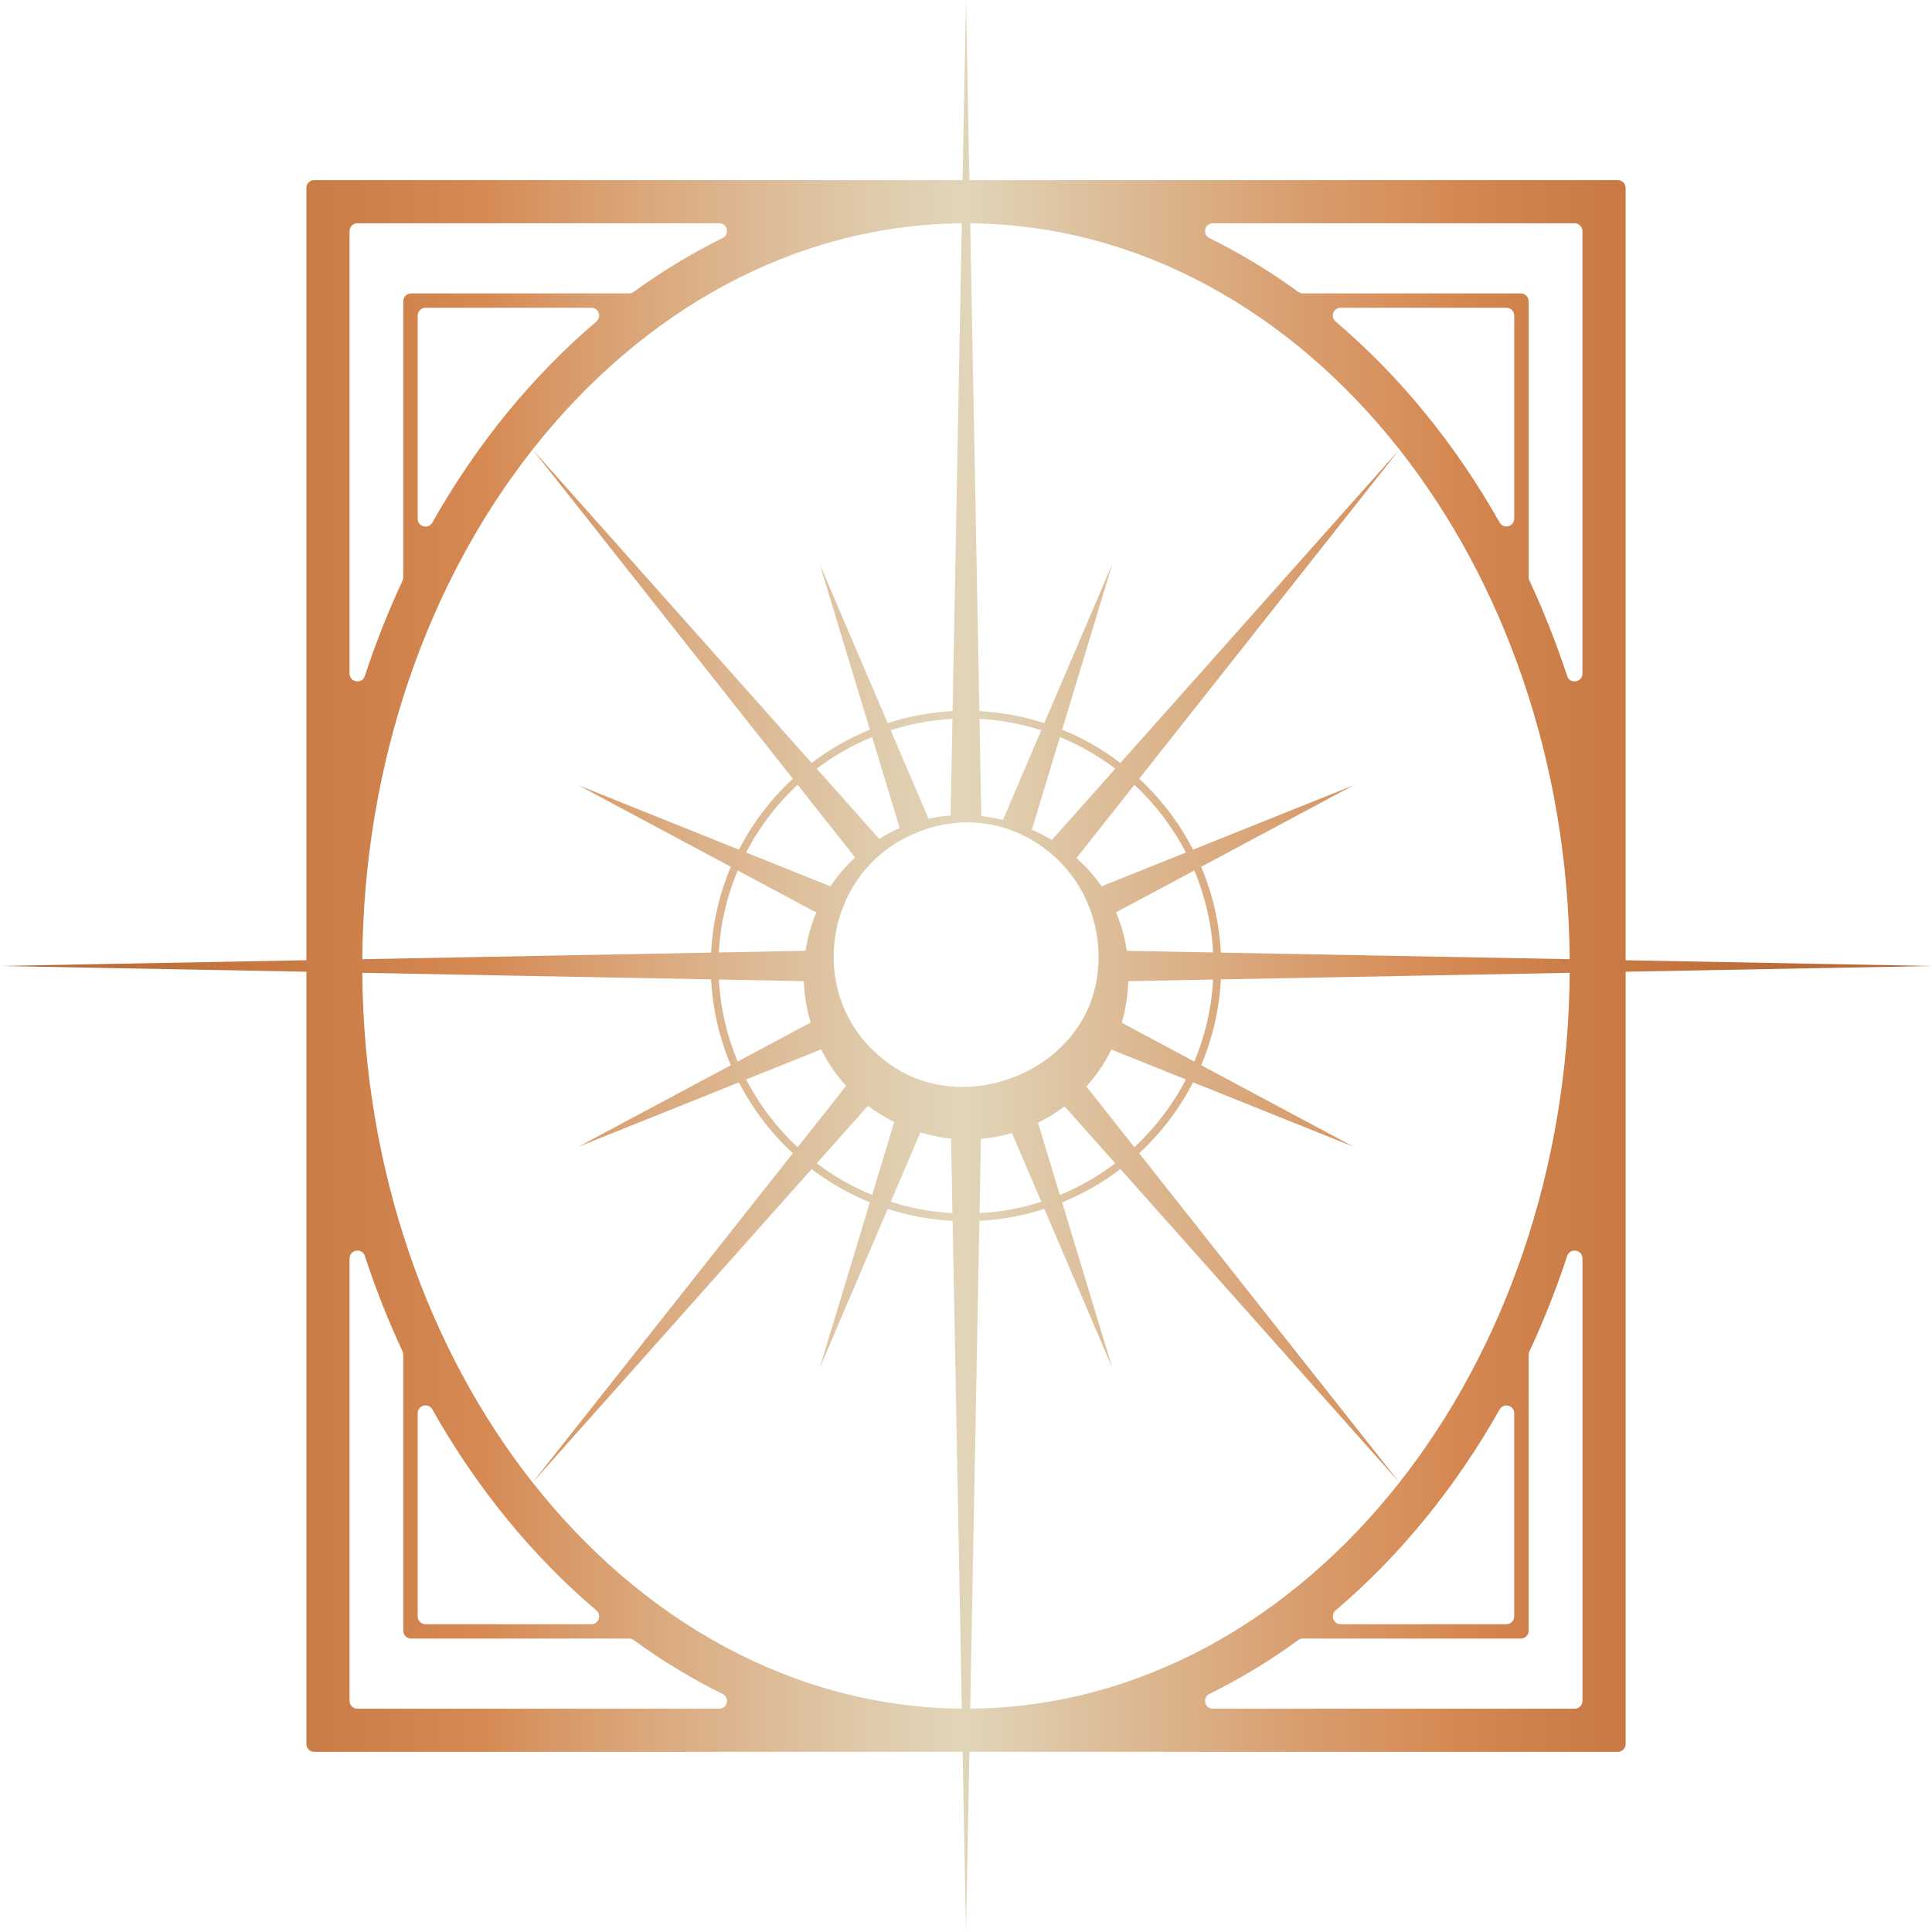 <svg xmlns="http://www.w3.org/2000/svg" xmlns:xlink="http://www.w3.org/1999/xlink" id="Camada_2" data-name="Camada 2" viewBox="0 0 1080 1080"><defs><style>      .cls-1 {        fill: url(#Gradiente_sem_nome_249);        stroke-width: 0px;      }    </style><linearGradient id="Gradiente_sem_nome_249" data-name="Gradiente sem nome 249" x1="0" y1="540" x2="1080" y2="540" gradientUnits="userSpaceOnUse"><stop offset="0" stop-color="#b46430"></stop><stop offset=".25" stop-color="#d68952"></stop><stop offset=".29" stop-color="#d89968"></stop><stop offset=".39" stop-color="#ddb994"></stop><stop offset=".46" stop-color="#dfcdae"></stop><stop offset=".5" stop-color="#e1d5b9"></stop><stop offset=".53" stop-color="#dfcbab"></stop><stop offset=".68" stop-color="#d89b6b"></stop><stop offset=".75" stop-color="#d68952"></stop><stop offset=".75" stop-color="#d58851"></stop><stop offset=".91" stop-color="#bd6d39"></stop><stop offset="1" stop-color="#b46430"></stop></linearGradient></defs><g id="Camada_1-2" data-name="Camada 1"><path class="cls-1" d="M1080,540l-171.27-3.22V105.07c0-2.42-1.96-4.39-4.39-4.39h-362.45l-1.9-100.68-1.9,100.68H175.66c-2.42,0-4.39,1.97-4.39,4.39v431.7l-171.27,3.22,171.27,3.22v431.7c0,2.42,1.96,4.39,4.39,4.39h362.45l1.9,100.68,1.9-100.68h362.45c2.42,0,4.39-1.97,4.39-4.39v-431.7l171.27-3.22ZM537.72,607.61c-16.84-.11-33.65-5.78-47.14-18.18-39.8-34.75-29.66-100.99,19.06-122.74,52.46-24.07,107.77,17.54,104.3,73.31-2.36,41.02-39.22,67.63-76.22,67.61ZM502.93,462.89c-3.91,1.7-7.73,3.72-11.43,6.05l-34.93-39.24c9.45-7.16,19.84-13.13,30.95-17.71l15.42,50.89ZM497.92,408.19c10.98-3.51,22.54-5.7,34.51-6.35l-1.02,54.03c-4.14.3-8.27.9-12.35,1.78l-21.15-49.46ZM478.03,479.37c-5.39,4.94-9.98,10.35-13.83,16.09l-47.11-18.9c7.38-14.24,17.15-27.05,28.79-37.87l32.15,40.67ZM456.32,510.11c-2.91,6.92-4.91,14.11-6,21.41l-48.47.91c.88-16.17,4.54-31.61,10.52-45.84l43.95,23.52ZM449.36,548.46c.28,7.83,1.55,15.61,3.78,23.14l-40.77,21.81c-5.98-14.24-9.64-29.67-10.52-45.84l47.51.9ZM459.03,586.61c3.65,7.34,8.33,14.21,13.96,20.4l-27.1,34.29c-11.64-10.83-21.41-23.63-28.79-37.87l41.94-16.82ZM485.18,618.15c4.5,3.4,9.4,6.43,14.7,9.03l-12.36,40.81c-11.11-4.57-21.5-10.54-30.95-17.71l28.61-32.14ZM514.5,633.03c.47.15.95.28,1.42.42,1.09.32,2.18.59,3.27.86,1,.25,1.99.5,2.99.71,1.04.22,2.09.42,3.14.6,1.21.21,2.42.4,3.63.57.76.1,1.52.2,2.28.28.14.01.29.04.43.05l.78,41.63c-11.97-.65-23.54-2.84-34.51-6.35l16.58-38.78ZM587.96,469.56c-3.59-2.16-7.32-4.08-11.16-5.76l15.69-51.8c11.11,4.57,21.5,10.54,30.95,17.71l-35.48,39.85ZM634.12,438.7c11.64,10.83,21.41,23.63,28.79,37.87l-47.1,18.89c-4.05-5.85-8.78-11.13-14.06-15.8l32.38-40.96ZM560.64,458.35c-3.97-.96-7.99-1.67-12.05-2.12l-1.02-54.38c11.97.65,23.54,2.84,34.51,6.35l-21.44,50.15ZM548.35,636.67c5.92-.52,11.71-1.62,17.31-3.29l16.43,38.42c-10.98,3.51-22.54,5.7-34.51,6.35l.78-41.48ZM580.26,627.63c5.22-2.57,10.18-5.64,14.83-9.18l28.34,31.84c-9.45,7.16-19.84,13.13-30.95,17.71l-12.23-40.37ZM607.28,607.34c5.52-6.07,10.23-12.99,13.99-20.61l41.64,16.7c-7.38,14.24-17.15,27.04-28.79,37.87l-26.84-33.96ZM627.08,571.71c1.14-3.99,2.01-8.13,2.63-12.4.07-.47.14-.95.21-1.42.17-1.3.32-2.6.44-3.93.14-1.47.23-2.94.3-4.43.02-.36.06-.71.07-1.07l47.42-.89c-.88,16.17-4.54,31.61-10.52,45.84l-40.56-21.7ZM629.88,531.53c-1.08-7.65-3.14-14.83-6.02-21.52l43.77-23.42c5.98,14.23,9.64,29.67,10.52,45.84l-48.27-.91ZM671.46,484.55l85.17-45.57-89.71,35.98c-7.68-14.93-17.91-28.35-30.12-39.65l145.48-184.04c58.24,73.93,94.37,174.32,95.18,284.92l-194.99-3.67c-.88-16.93-4.72-33.09-11.02-47.97ZM746.66,179.8c-3.14-2.66-1.34-7.75,2.78-7.75h92.65c2.42,0,4.39,1.97,4.39,4.39v113.47c0,4.48-5.96,6.09-8.16,2.19-24.74-43.8-55.83-81.88-91.65-112.3ZM677.99,124.81h202.22c2.42,0,4.39,1.96,4.39,4.39v247.3c0,4.95-6.99,6.14-8.54,1.43-6.07-18.48-13.16-36.33-21.15-53.49-.26-.56-.4-1.17-.4-1.79v-154.25c0-2.43-1.96-4.39-4.39-4.39h-121.88c-.91,0-1.79-.29-2.52-.83-15.8-11.53-32.4-21.59-49.65-30.1-4.17-2.05-2.73-8.27,1.91-8.27ZM782.28,251.27l-155.98,175.22c-9.92-7.56-20.85-13.84-32.56-18.62l28.01-92.48-37.98,88.83c-11.53-3.73-23.69-6.05-36.29-6.7l-5.13-272.67c94.03.79,179.05,49.13,239.93,126.42ZM532.52,397.52c-12.6.65-24.76,2.97-36.29,6.7l-37.98-88.83,28.01,92.48c-11.71,4.78-22.64,11.06-32.56,18.62l-155.98-175.22c60.88-77.29,145.89-125.62,239.93-126.42l-5.13,272.67ZM241.65,292.17c-2.2,3.9-8.16,2.3-8.16-2.19v-113.54c0-2.42,1.96-4.39,4.39-4.39h92.69c4.12,0,5.91,5.08,2.78,7.75-35.84,30.44-66.94,68.54-91.69,112.37ZM195.4,129.2c0-2.43,1.96-4.39,4.39-4.39h202.22c4.65,0,6.08,6.21,1.91,8.27-17.25,8.51-33.85,18.57-49.65,30.1-.73.53-1.61.83-2.52.83h-121.92c-2.42,0-4.39,1.96-4.39,4.39v154.33c0,.62-.14,1.23-.4,1.79-7.98,17.14-15.05,34.96-21.11,53.41-1.55,4.7-8.53,3.52-8.53-1.43v-247.3ZM297.72,251.27l145.48,184.04c-12.22,11.3-22.44,24.72-30.12,39.65l-89.71-35.98,85.17,45.57c-6.3,14.88-10.14,31.04-11.02,47.97l-194.98,3.67c.81-110.6,36.95-210.99,95.18-284.92ZM397.52,547.48c.88,16.93,4.72,33.09,11.02,47.97l-85.17,45.57,89.71-35.98c7.68,14.93,17.91,28.35,30.12,39.65l-145.48,184.04c-58.23-73.93-94.37-174.32-95.19-284.92l194.98,3.67ZM333.33,900.19c3.14,2.66,1.34,7.75-2.78,7.75h-92.68c-2.42,0-4.39-1.97-4.39-4.39v-113.54c0-4.48,5.96-6.09,8.16-2.19,24.74,43.82,55.84,81.93,91.68,112.37ZM402.01,955.19h-202.22c-2.42,0-4.39-1.97-4.39-4.39v-247.3c0-4.95,6.99-6.14,8.53-1.43,6.06,18.45,13.14,36.28,21.11,53.41.26.56.4,1.17.4,1.79v154.32c0,2.43,1.96,4.39,4.39,4.39h121.91c.91,0,1.79.29,2.52.83,15.8,11.54,32.41,21.6,49.66,30.11,4.17,2.05,2.73,8.27-1.91,8.27ZM297.73,828.73l155.98-175.22c9.92,7.56,20.85,13.84,32.56,18.62l-28.01,92.48,37.98-88.83c11.53,3.73,23.69,6.05,36.29,6.7l5.13,272.67c-94.03-.8-179.05-49.13-239.92-126.42ZM547.48,682.48c12.6-.65,24.76-2.97,36.29-6.7l37.98,88.83-28.01-92.48c11.71-4.78,22.64-11.06,32.56-18.62l155.98,175.22c-60.88,77.29-145.89,125.62-239.93,126.42l5.13-272.67ZM838.31,787.89c2.21-3.9,8.16-2.3,8.16,2.19v113.47c0,2.42-1.96,4.39-4.39,4.39h-92.64c-4.12,0-5.91-5.08-2.78-7.75,35.82-30.43,66.91-68.5,91.64-112.3ZM884.6,950.8c0,2.42-1.96,4.39-4.39,4.39h-202.22c-4.65,0-6.08-6.21-1.91-8.27,17.25-8.51,33.86-18.58,49.66-30.11.73-.53,1.61-.83,2.52-.83h121.87c2.42,0,4.39-1.96,4.39-4.39v-154.24c0-.62.14-1.23.4-1.79,7.99-17.16,15.08-35.01,21.15-53.49,1.55-4.7,8.54-3.52,8.54,1.43v247.3ZM782.28,828.73l-145.48-184.04c12.22-11.3,22.44-24.72,30.12-39.65l89.71,35.98-85.17-45.57c6.3-14.88,10.14-31.04,11.02-47.97l194.99-3.67c-.81,110.6-36.95,210.99-95.19,284.92Z"></path></g></svg>